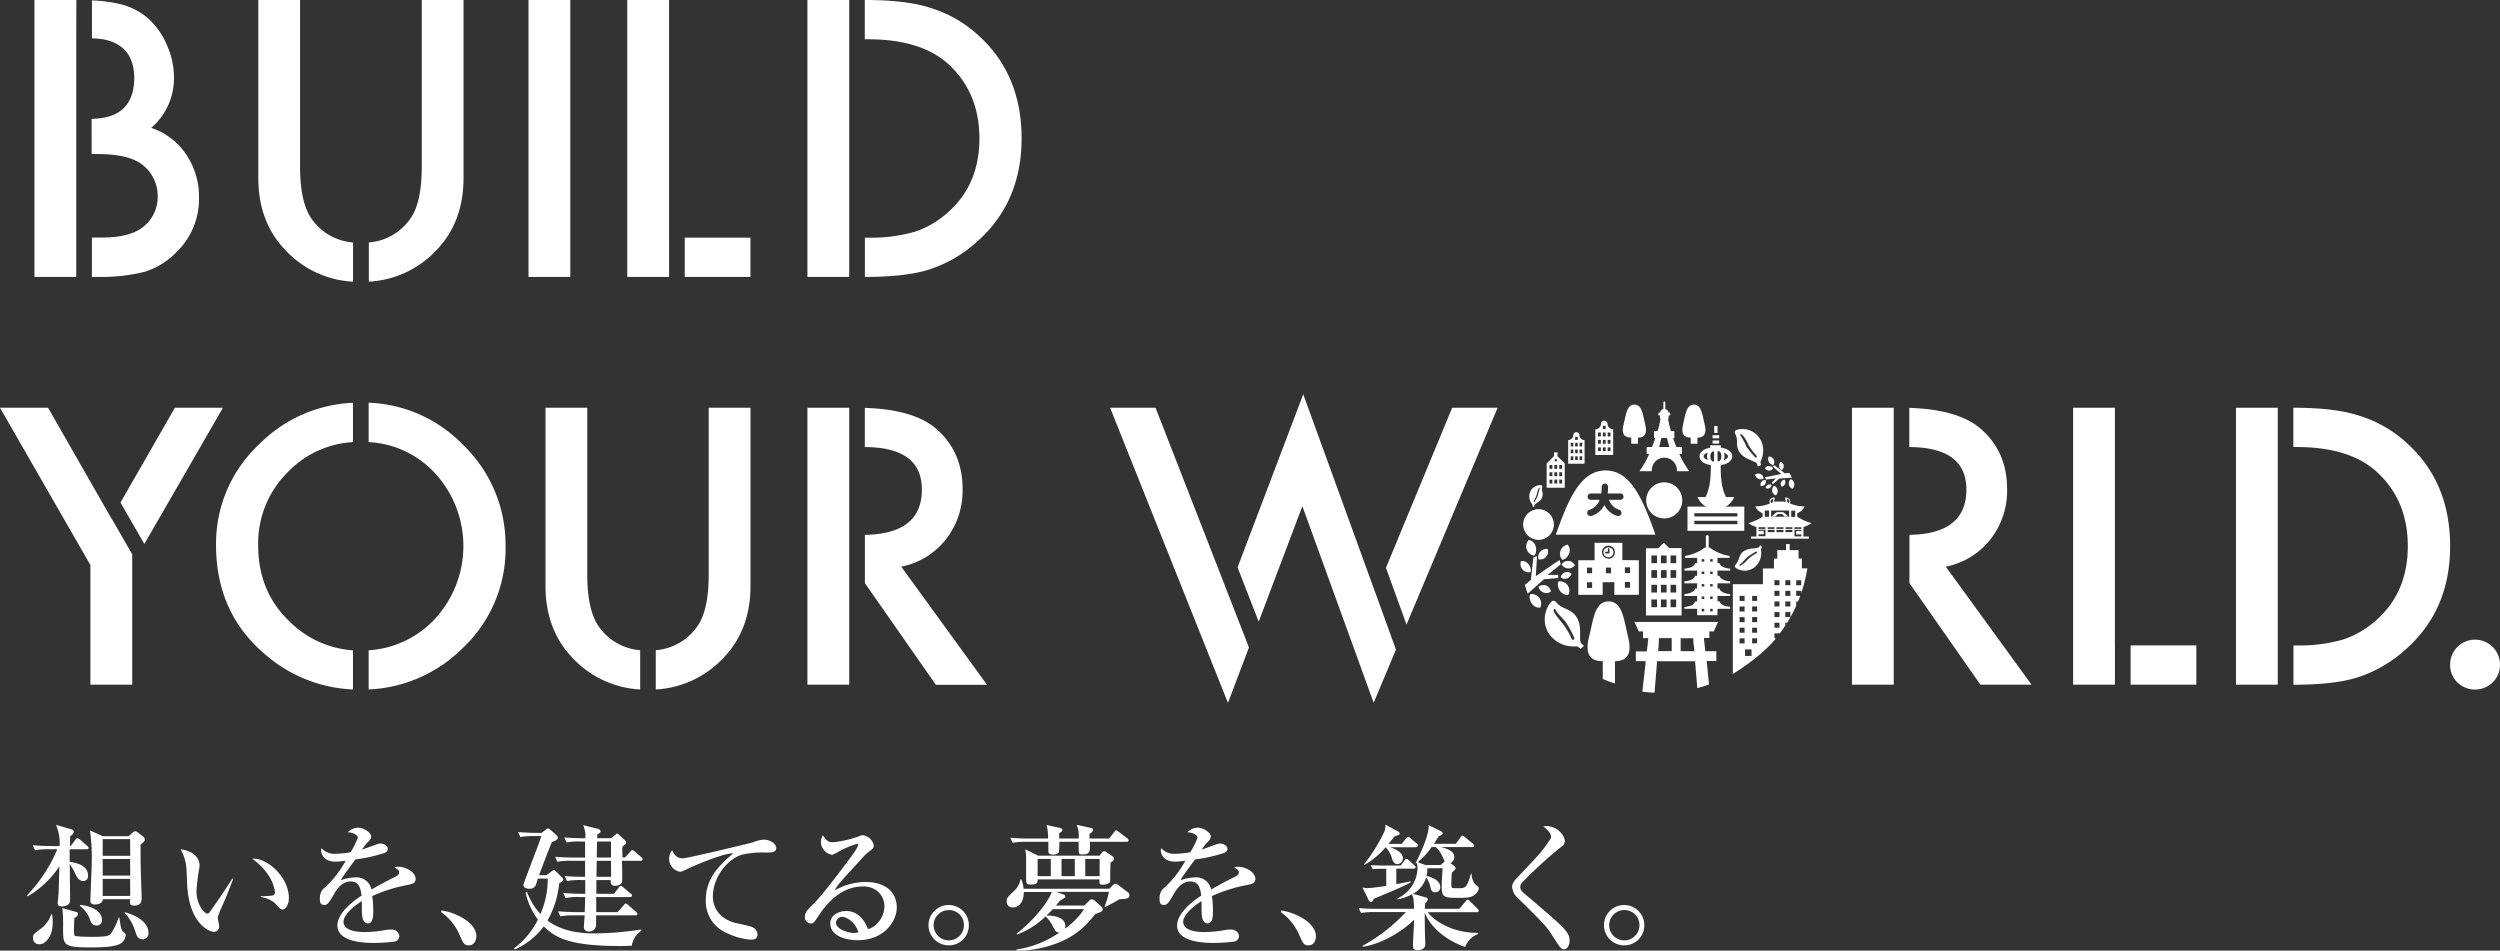 <svg xmlns="http://www.w3.org/2000/svg" viewBox="0 0 681.68 259.21"><rect x="0" y="0" width="681.68" height="259.21" fill="#333333" stroke="none"/><defs><style>.cls-1{fill:#fff;}.cls-2{fill:none;stroke:#fff;stroke-miterlimit:10;stroke-width:0.1px;}</style></defs><title>main_copy</title><g id="レイヤー_2" data-name="レイヤー 2"><g id="_1" data-name="1"><path class="cls-1" d="M23.6,231.57H19c0,1.15,0,2.3,0,3.41,2,.37,5,.92,5,3.81a1.28,1.28,0,0,1-1.34,1.44c-1.14,0-1.73-1.18-2.07-1.85a15.73,15.73,0,0,0-1.55-2.74c0,3.3.07,7.29.07,9.88,0,1.22-1.22,1.63-2.29,1.63-.63,0-1.08-.18-1.08-.92,0-.45.23-2.37.23-2.74.07-1.15.18-6.25.22-7.29a25.58,25.58,0,0,1-8.66,8.21l-.15-.29a41.24,41.24,0,0,0,8.25-12.55h-2.1a21.29,21.29,0,0,0-4,.26l-.59-1.37c2.22.23,4.84.23,5.25.23h2.07a12.5,12.5,0,0,0-1-5.78l4.22,1.22c.55.15.62.41.62.67s-.07.56-1,1.3c0,.29,0,2.18,0,2.59h.19L20.53,229c.3-.37.41-.48.55-.48s.56.29.71.4l2,1.74c.22.19.37.33.37.59S23.86,231.57,23.6,231.57ZM10.72,257.48A1.64,1.64,0,0,1,9,255.77c0-1,.22-1.14,2.26-2.62a8.26,8.26,0,0,0,2.7-3.82l.26,0a21.33,21.33,0,0,1,.15,2.19C14.39,255.4,12.39,257.48,10.72,257.48Zm22.09-.15c-1.85,1-5.88,1-8.1,1-7.51,0-7.51-.59-7.51-5.32a44.15,44.15,0,0,0-.19-5.41l3.82,1.08a.54.54,0,0,1,.44.48c0,.59-.59,1-1,1.14,0,.6-.08,1.48-.08,2.34a10.15,10.15,0,0,0,.11,2.44c.3.37,4.11.37,4.74.37,4.29,0,4.74-.26,5.33-1.08a18.1,18.1,0,0,0,2-4.21h.18c.15,1.25.45,3.4.93,3.81.66.55.81.66.81,1A3.09,3.09,0,0,1,32.81,257.33Zm-6.55-5c-1.18,0-1.44-.81-1.7-1.52A8,8,0,0,0,21.79,247l.11-.26c3.88.41,5.92,2.18,5.92,4.07A1.45,1.45,0,0,1,26.26,252.37Zm12.07-22.09c0,2.48,0,5.47.07,7.21,0,1.15.22,6.26.22,7.33,0,.74,0,2.15-2,2.15-1.11,0-1.19-.52-1.19-1a3.49,3.49,0,0,1,.08-.74H28c.08,1.07-1.22,1.44-2.11,1.44-1.18,0-1.25-.63-1.25-1.18s.37-8.62.37-10.25a51.06,51.06,0,0,0-.48-8.77L28,228h7.1l1.08-1a1.11,1.11,0,0,1,.7-.34,1.27,1.27,0,0,1,.63.26l1.52,1.19a.94.94,0,0,1,.44.74C39.51,229.35,39.22,229.58,38.33,230.28Zm-2.85-1.44H28v4.55h7.51Zm0,5.43H28v4.52h7.51Zm0,5.41H28v4.66h7.51Zm3.37,16.46c-1.34,0-1.63-1.11-1.89-1.92a13.18,13.18,0,0,0-3-5.29l.11-.15c4.88,1.37,6.4,3.77,6.4,5.51A1.65,1.65,0,0,1,38.85,256.14Z"/><path class="cls-1" d="M61.49,245c-.33.81-2.11,4.59-2.11,5.22,0,.33.37,1.92.37,2.25a1.45,1.45,0,0,1-1.41,1.63c-1,0-6.73-1.85-7.32-12.95,0-.81-.15-4.37-.26-5.07a11.84,11.84,0,0,0-1.52-4.48c1.85.11,5.18,1.34,5.18,4.44a5.25,5.25,0,0,1-.11.86,55.22,55.22,0,0,0-.74,6c0,3.85,2.18,6.22,3,6.22.33,0,.67-.49.89-.78,2-2.89,4-5.77,5.92-8.81l.26.11C63.41,240.05,63.23,240.57,61.49,245Zm15.61,3c-.63,0-1.18-.59-2.22-1.81a7.68,7.68,0,0,0-3.77-1.59v-.19c.22,0,3.11-.18,3.22-.22a.92.92,0,0,0,.66-1,11.53,11.53,0,0,0-2-4.85,17.39,17.39,0,0,0-4.22-4.18c3.77-.41,10,4.77,10,10.77C78.73,246.67,77.92,248,77.1,248Z"/><path class="cls-1" d="M111.33,241.27a41.27,41.27,0,0,0-9.84,3.07,25,25,0,0,1,.29,4c0,1.19,0,3.44-1.44,3.44-1.63,0-1.67-2.36-1.67-4,0-1.44,0-1.59,0-2.07-1.67,1-5,3.55-5,5.63,0,2.81,4.82,2.81,5.89,2.81a33.51,33.51,0,0,0,5.7-.59,7.94,7.94,0,0,1,1.33-.11c1.81,0,2.29,1.22,2.29,1.85a1.57,1.57,0,0,1-1.25,1.44,49.15,49.15,0,0,1-5.63.37c-2.37,0-10-.15-10-4.74,0-3.62,4.74-6.95,6.59-8.17-.26-2-.67-3.85-3-3.85s-3.74,2.11-4.48,3.4c-1.52,2.74-2,3-2.63,3-1,0-1.25-.44-1.25-1.63a3.76,3.76,0,0,1,.77-2.59,28.16,28.16,0,0,0,6.26-7.84,21.52,21.52,0,0,1-2.78.26c-3.48,0-3.92-2.48-3.92-3a2.24,2.24,0,0,1,.11-.67,4.75,4.75,0,0,0,3.92,1.52,28.38,28.38,0,0,0,4-.41,23.15,23.15,0,0,0,2-4c0-.67-1.37-1.44-2.77-1.44a3.87,3.87,0,0,1,2.81-1.26c1.74,0,3.59,1.48,3.59,2.37a2,2,0,0,1-.71,1.33,15.37,15.37,0,0,0-1.81,2.29c1.41-.52,3.89-1.4,4.22-1.52a2.34,2.34,0,0,1,.81-.14c.93,0,2,.55,2,1.44,0,.67-.51,1-1.11,1.18a42.44,42.44,0,0,1-7.73,1.71c-.59.81-3.29,4.47-3.66,5.1-.11.19-.26.48-.3.56a13.16,13.16,0,0,1,4.14-.78,4.13,4.13,0,0,1,4.22,3.33c.93-.55,3.22-1.89,6.48-3.48.89-.44,1.07-.77,1.07-1.22s-.22-.7-1.26-1.33a2.89,2.89,0,0,1,1-.19c1.92,0,4.77,1.34,4.77,3.41C113.18,240.75,112.81,240.94,111.33,241.27Z"/><path class="cls-1" d="M127.83,257.77c-1.3,0-1.52-.55-2.66-3.18a14.81,14.81,0,0,0-4.93-5.92l.19-.41a15.92,15.92,0,0,1,7,2.89c.29.22,2.47,1.89,2.47,4.14C129.86,256.29,129.38,257.77,127.83,257.77Z"/><path class="cls-1" d="M172.27,257.88c-.78,0-1.67.08-3,.08-14.13,0-17.87-2.3-21-5.37a19.56,19.56,0,0,1-7.88,6.29l-.26-.26a22.21,22.21,0,0,0,6.55-7.88,18.74,18.74,0,0,1-3.36-7.36l.37-.26a17.84,17.84,0,0,0,3.66,6.1,23.35,23.35,0,0,0,2-9.65h-2.7c-.07.26-.48,1.62-.63,1.92a1.68,1.68,0,0,1-1.48.85c-.85,0-1.81-.18-1.81-1.11,0-.37,4.22-11.1,4.89-13.25h-1.74a20.52,20.52,0,0,0-4,.26l-.59-1.37c1.74.15,3.51.23,5.25.23h1.15l1.11-.85c.48-.38.55-.38.66-.38a1.39,1.39,0,0,1,.6.38l1.63,1.44c.14.15.44.44.44.7,0,.52-.63.82-1.67,1.26-1.4,3.37-3.33,8.62-3.47,9h2l1.34-1c.37-.26.55-.45.7-.45s.55.41.67.52l1.29,1.26c.37.37.59.63.59.81,0,.37-.74.85-1.11,1.08A25.52,25.52,0,0,1,149.29,251c2.74,2.11,6.85,3.52,12.73,3.52a86.27,86.27,0,0,0,12.76-1.08l.12.34A6,6,0,0,0,172.27,257.88Zm2.33-23.16h-5c0,.81.15,5.22,0,5.73-.29,1.08-1.74,1.08-1.92,1.08-1.3,0-1.19-1.08-1.15-1.56h-3.92l0,3.74h4.81l1.3-1.7c.22-.3.33-.45.55-.45s.3.08.7.41l2,1.67a.74.74,0,0,1,.37.55c0,.37-.37.41-.59.41h-9.18c0,.59,0,3.48,0,4.11h5.81l1.66-1.85c.41-.49.41-.49.56-.49s.33.12.7.41l2.11,1.85c.18.19.37.33.37.56,0,.4-.37.4-.56.4H162.54c0,.48,0,1.71,0,2.52a1.86,1.86,0,0,1-1.89,1.89c-.85,0-1.44-.37-1.44-1.22,0-.49.18-2.67.22-3.19h-2.66a20.87,20.87,0,0,0-4,.26l-.59-1.37c1.74.15,3.51.23,5.25.23h2c.07-1.6.11-2.56.11-4.11h-1.33a17.31,17.31,0,0,0-4,.26l-.63-1.37c1.78.15,3.52.22,5.29.22h.71c0-.81,0-1.78,0-3.74h-1a20.81,20.81,0,0,0-4,.26l-.6-1.37c2.22.22,4.48.22,5.55.22v-4.36h-3.55a17.92,17.92,0,0,0-4,.26l-.59-1.37c1.74.15,3.52.22,5.26.22h2.88v-4.37H158.5a17.84,17.84,0,0,0-4,.26l-.63-1.37c1.92.15,3.88.23,5.73.23A7,7,0,0,0,159,225l4.07,1c.26.08.7.34.7.71s-.74.74-.92.85v1h3.77l1.15-.93c.18-.15.37-.33.52-.33s.18,0,.62.44l1.26,1.15c.19.15.56.52.56.78s0,.37-1,1.18c0,.41-.07.56-.07.78s.07,1.85.07,2.18h.7l1.41-1.55c.41-.48.41-.48.56-.48s.51.25.7.4l1.77,1.56a.76.76,0,0,1,.37.55C175.15,234.68,174.82,234.72,174.6,234.72Zm-8,0h-3.89l-.07,4.36h4Zm0-5.26H162.8l-.08,4.37h3.89Z"/><path class="cls-1" d="M209,232.46a26.89,26.89,0,0,0-6.62.56c-3.89,1.18-8,6-8,11.5,0,1.78.78,5.55,5.85,7.07.81.22,4.44.89,5.06,1.3a2.18,2.18,0,0,1,1.26,1.88c0,1.45-1.18,1.45-1.88,1.45a18.34,18.34,0,0,1-6.52-1.82,9.38,9.38,0,0,1-5.7-9c0-5.7,3.41-9.29,7.48-12.7-2-.18-8.7,2.48-12,4-1.85.85-2,1-2.59,1a3.62,3.62,0,0,1-2.07-5.84c.78,1.66,1.66,2.18,2.92,2.18s18.32-4.11,19.13-4.36a9.61,9.61,0,0,1,2.89-.74c1.74,0,3.44,1.11,3.44,2.25C211.6,232.46,210.49,232.46,209,232.46Z"/><path class="cls-1" d="M233.87,256.37c-3.48,0-7.47-1.3-7.47-4.56,0-2.59,2.7-3.4,4.36-3.4,3.37,0,5.22,2.92,5.89,4.92,2.18-.44,4.51-3.18,4.51-6.22,0-2.7-2-5.4-5.81-5.4-5.47,0-9.47,3.81-12.32,8.25-1,1.48-1.18,1.85-1.92,1.85a1.69,1.69,0,0,1-1.63-1.88c0-1.11.48-1.63,2.52-3.67s6.21-7.43,10.1-12.69c.55-.74,1.88-2.59,1.88-3.22a.26.26,0,0,0-.29-.26,23.49,23.49,0,0,0-5.18,2.22,11.27,11.27,0,0,1-1.59.78,3.63,3.63,0,0,1-3.07-3.4,3.8,3.8,0,0,1,.51-1.93c1.3,1.89,1.82,1.89,2.89,1.89a30.93,30.93,0,0,0,6.81-1.55,3.24,3.24,0,0,1,1.29-.37,3.57,3.57,0,0,1,2.89,2.7c0,.85-.26,1-1.48,1.92a12.9,12.9,0,0,0-1.37,1.3c-6.25,6.84-7,7.58-7.81,9.14a17.26,17.26,0,0,1,8.4-2.3c6.37,0,8.55,3.66,8.55,6.88C244.53,251.26,241.05,256.37,233.87,256.37ZM229.62,250a1.71,1.71,0,0,0-1.67,1.56c0,2,3.81,2.84,4.85,2.84a3.39,3.39,0,0,0,1.26-.22C233.06,251.11,230.62,250,229.62,250Z"/><path class="cls-1" d="M258.7,257.77a5.5,5.5,0,1,1,5.48-5.48A5.43,5.43,0,0,1,258.7,257.77Zm0-9.62a4.13,4.13,0,1,0,4.14,4.14A4.08,4.08,0,0,0,258.7,248.15Z"/><path class="cls-1" d="M296.88,245.71c.26-.26.45-.48.82-.48a1.33,1.33,0,0,1,.85.4l1.89,1.71a.68.68,0,0,1,.22.55c0,.59-.22.67-2.07,1.37a22.51,22.51,0,0,1-7.92,6.85,30.09,30.09,0,0,1-13.51,3.1l0-.29a28.16,28.16,0,0,0,11.7-4.63c-1-.07-1.11-.4-1.93-2a8.25,8.25,0,0,0-1.85-2.4,21.86,21.86,0,0,1-7.77,4.92l-.11-.22c6.11-4.85,9-9.66,9.59-11.36h-7.63c0,3.1-1.63,4.21-3,4.21a1.55,1.55,0,0,1-1.66-1.62c0-1,.26-1.22,1.85-2.74a5.87,5.87,0,0,0,1.92-3.33h.19a7.37,7.37,0,0,1,.63,2.59h23.42l.81-.85c.48-.48.63-.52.82-.52a1.55,1.55,0,0,1,.85.41l2.66,2a1.07,1.07,0,0,1,.3.74c0,.89-.78,1-2.7,1.07-1.15.74-2.48,1.41-3.93,2.15l-.14-.15a19.24,19.24,0,0,0,1.18-4H288l2,.7a.71.71,0,0,1,.48.59c0,.26,0,.26-1.48,1.11-.48.59-.7.89-1.11,1.33h7.77Zm-2.77-17.06a7.92,7.92,0,0,0-.52-3.74l3.92.85c.37.08.56.23.56.52,0,.48-.56.85-1,1.08,0,.33,0,.92,0,1.29h5.37l1.37-1.78c.29-.4.4-.44.55-.44s.22,0,.67.37l2.33,1.78a.74.74,0,0,1,.37.55c0,.37-.3.41-.56.41H297.18c.07,2.51.11,3.44-1.92,3.44-.67,0-1-.07-1.08-.56-.07-.22-.07-2.44-.07-2.88h-5.26a18.44,18.44,0,0,1-.14,2.85,1.91,1.91,0,0,1-1.56.63c-1.29,0-1.29-.6-1.29-.93v-2.55h-5.74a21.16,21.16,0,0,0-4,.26l-.63-1.37c2.25.22,4.88.22,5.29.22h5a13.64,13.64,0,0,0-.41-3.7l3.52.78c.37.07.81.22.81.59s-.55.7-.89.85v1.48Zm5.73,4.66.56-.74c.26-.33.48-.48.7-.48a1.34,1.34,0,0,1,.63.3l1.63,1.11a.77.77,0,0,1,.37.63c0,.4-.15.51-.93,1.14,0,.37-.07,2.33-.07,2.41v2.44c0,1-1.59,1.11-2,1.11-.93,0-.93-.33-.93-.66v-.78H282.93c0,.81,0,1.4-1.85,1.4-1.29,0-1.29-.22-1.29-2.4,0-.81,0-4.92,0-5.14a18.37,18.37,0,0,0-.23-2.08l3.48,1.74Zm-16.91.89v4.7h3.59v-4.7Zm4.15,13.69c-.93,1-1.37,1.41-1.74,1.74.67,0,5.14,0,5.14,2.81a3,3,0,0,1-.11.78,20.64,20.64,0,0,0,5.26-5.33Zm2.37-13.69v4.7h3.62v-4.7Zm10.39,4.7v-4.7h-3.92v4.7Z"/><path class="cls-1" d="M340.29,241.27a41.34,41.34,0,0,0-9.85,3.07,24.6,24.6,0,0,1,.3,4c0,1.19,0,3.44-1.44,3.44-1.63,0-1.67-2.36-1.67-4,0-1.44,0-1.59,0-2.07-1.66,1-5,3.55-5,5.63,0,2.81,4.81,2.81,5.89,2.81a33.29,33.29,0,0,0,5.69-.59,8.14,8.14,0,0,1,1.34-.11c1.81,0,2.29,1.22,2.29,1.85a1.57,1.57,0,0,1-1.26,1.44,49,49,0,0,1-5.62.37c-2.37,0-10-.15-10-4.74,0-3.62,4.74-6.95,6.59-8.17-.26-2-.67-3.85-3-3.85s-3.74,2.11-4.48,3.4c-1.52,2.74-2,3-2.63,3-1,0-1.26-.44-1.26-1.63a3.77,3.77,0,0,1,.78-2.59,28,28,0,0,0,6.25-7.84,21.25,21.25,0,0,1-2.77.26c-3.48,0-3.92-2.48-3.92-3a2,2,0,0,1,.11-.67,4.75,4.75,0,0,0,3.92,1.52,28.38,28.38,0,0,0,4-.41,23.9,23.9,0,0,0,2-4c0-.67-1.37-1.44-2.78-1.44a3.91,3.91,0,0,1,2.81-1.26c1.74,0,3.59,1.48,3.59,2.37a2.07,2.07,0,0,1-.7,1.33,14.75,14.75,0,0,0-1.81,2.29c1.4-.52,3.88-1.4,4.22-1.52a2.34,2.34,0,0,1,.81-.14c.92,0,2,.55,2,1.44,0,.67-.52,1-1.11,1.18a42.62,42.62,0,0,1-7.73,1.71c-.6.81-3.3,4.47-3.67,5.1-.11.19-.26.48-.29.56a13.16,13.16,0,0,1,4.14-.78,4.13,4.13,0,0,1,4.22,3.33c.93-.55,3.22-1.89,6.48-3.48.88-.44,1.07-.77,1.07-1.22s-.22-.7-1.26-1.33a2.78,2.78,0,0,1,1-.19c1.93,0,4.78,1.34,4.78,3.41C342.14,240.75,341.77,240.94,340.29,241.27Z"/><path class="cls-1" d="M356.79,257.77c-1.3,0-1.52-.55-2.67-3.18a14.81,14.81,0,0,0-4.92-5.92l.19-.41a15.89,15.89,0,0,1,6.95,2.89c.3.22,2.48,1.89,2.48,4.14C358.82,256.29,358.34,257.77,356.79,257.77Z"/><path class="cls-1" d="M402.67,248.74H389.31c1.44,2,6.22,5.66,13.73,5.63v.29a6.22,6.22,0,0,0-3.55,3.56c-6.89-2.45-10.22-7-11-9.44,0,1.81,0,3.81.07,6.25,0,.34.08,2.08.08,2.45,0,1.14-1,1.62-2.11,1.62s-1.26-.55-1.26-1.33.3-5.85.33-7c-2.25,2.34-8.14,6.52-13.91,7.37l-.19-.22a47.62,47.62,0,0,0,11.85-9.22H375.1a20.34,20.34,0,0,0-4,.26l-.62-1.37a48.83,48.83,0,0,0,5.29.22h9.8c-.07-2.25-.11-3.07-.59-3.95a12.68,12.68,0,0,1-3.92,1.36L381,245a9.39,9.39,0,0,0,5.52-8.22,5.61,5.61,0,0,0-.19-1.48l-.22.15-.15-.11c.6-1,3.89-7.66,3.59-10.36l3.41,1.7a.61.61,0,0,1,.4.55c0,.3-.14.37-1.11.86-.44.74-.77,1.25-1.25,2h5.95l1.26-1.74c.22-.29.37-.48.59-.48s.3.11.67.41l2.11,1.74a.82.82,0,0,1,.37.55c0,.41-.33.41-.56.41H393c1.74.48,3.55,1.15,3.55,2.7a1.82,1.82,0,0,1-1.07,1.63l1.07.85a.72.72,0,0,1,.34.63c0,.08,0,.19-.19.37s-.74.7-.85.85c-.07,1.48-.11,2-.11,2.48a5,5,0,0,0,.07,1.37c.11.33.19.33,2.26.33,1.7,0,2-.55,3-3.92h.22a4.23,4.23,0,0,0,1.11,3c.82.66.82.66.82.92a2.19,2.19,0,0,1-.74,1.45c-1,1-2,1.18-4.15,1.18-4.66,0-5.22,0-5.22-3.22,0-1.29.19-4.14.26-4.85H389.2a10.26,10.26,0,0,1-.22,2.11c.33.08,3.73.78,3.73,3a1.31,1.31,0,0,1-1.33,1.44c-1,0-1.14-.63-1.37-1.51a6.72,6.72,0,0,0-1.14-2.56,7.56,7.56,0,0,1-3.56,4.48l3.48,1a.54.54,0,0,1,.52.51c0,.37-.15.52-.7,1.08-.08.81-.08,1.11-.11,1.51h9.43l1.67-2c.33-.41.37-.48.55-.48a1,1,0,0,1,.67.4l2,2c.23.22.37.33.37.55C403.22,248.74,402.85,248.74,402.67,248.74Zm-17.28-11.87h-4.66v4.21c2.22-.4,2.81-.51,3.92-.77v.29c-1.85,1.11-7.33,3.33-10,4.44-.34.63-.48.89-.82.89a.6.6,0,0,1-.55-.33L371.51,242a7.49,7.49,0,0,0,1.48.15c1,0,3.85-.41,5-.59v-4.66H376a12.92,12.92,0,0,0-1.7.11l-.59-1.11c1.37.07,2.7.11,3,.11h5.22l1-1.34c.26-.37.41-.48.56-.48a1.36,1.36,0,0,1,.7.41l1.44,1.33c.26.26.37.34.37.56C385.94,236.83,385.61,236.87,385.39,236.87Zm.66-5.85H379c.81.26,3.52,1.15,3.52,3a1.54,1.54,0,0,1-1.45,1.59c-1,0-1.33-.89-1.59-1.78a6.79,6.79,0,0,0-1.66-2.81,22.24,22.24,0,0,1-5.81,4.85l-.11-.15a45.82,45.82,0,0,0,5.51-8.81,3.9,3.9,0,0,0,.33-2.07l3.52,1.89a.9.9,0,0,1,.4.51c0,.34-.11.37-1.44.86-.63.77-1,1.25-1.63,2h3.63l1.15-1.44c.25-.34.4-.45.59-.45s.29,0,.66.37l1.71,1.45c.14.14.37.33.37.55S386.28,231,386.05,231Zm7.07,2.15a7.27,7.27,0,0,0-1.59-2.19h-1.18a19.32,19.32,0,0,1-3.78,4.11l2.11.78h4.11l1.15-1C393.79,234.61,393.27,233.42,393.12,233.17Z"/><path class="cls-1" d="M426.46,258.84c-.82,0-1.07-.44-3.48-4.18-1.44-2.22-2.4-3.18-9.14-9.84a4.48,4.48,0,0,1-1.52-2.92c0-.59.11-1.3,1.48-2.7,5.92-6.22,6.52-6.81,8.66-10a2,2,0,0,0,.48-1.11c0-.26-.18-1.29-2.11-2.74a2.3,2.3,0,0,1,.71-.11c3.4,0,5.14,2.89,5.14,4s-.67,1.48-1.41,2a126.26,126.26,0,0,0-10.13,9.29,1.89,1.89,0,0,0-.6,1.25c0,1,.37,1.26,2.74,3.26,6.63,5.66,9.14,7.77,10.14,9.44a3.72,3.72,0,0,1,.56,1.92C428,257.62,427.42,258.84,426.46,258.84Z"/><path class="cls-1" d="M442.89,257.77a5.5,5.5,0,1,1,5.47-5.48A5.43,5.43,0,0,1,442.89,257.77Zm0-9.62a4.13,4.13,0,1,0,4.14,4.14A4.08,4.08,0,0,0,442.89,248.15Z"/><path class="cls-1" d="M668.08,181.22a6.8,6.8,0,0,1,13.6,0,6.6,6.6,0,0,1-2,4.85,6.92,6.92,0,0,1-9.63,0A6.63,6.63,0,0,1,668.08,181.22Z"/><path class="cls-1" d="M155.51,0V75.51h-11.4V0Z"/><polygon class="cls-1" points="182.44 64.8 182.43 64.8 182.43 0 171.04 0 171.04 75.51 182.44 75.51 182.44 64.8"/><rect class="cls-1" x="186.71" y="64.8" width="17.92" height="10.71"/><polygon class="cls-1" points="576.68 175.98 576.67 175.98 576.67 111.18 565.28 111.18 565.28 186.69 576.68 186.69 576.68 175.98"/><rect class="cls-1" x="580.96" y="175.98" width="17.92" height="10.71"/><path class="cls-1" d="M96.24,177.33a27.06,27.06,0,0,1-17.42-8q-8.41-8.07-8.42-20.59a27.25,27.25,0,0,1,8.12-20.05,26.69,26.69,0,0,1,17.72-8.14V109.83A38.29,38.29,0,0,0,70.6,121.21a37,37,0,0,0-11.69,27.38q0,18.15,12.82,29.35A39,39,0,0,0,96.24,188Z"/><path class="cls-1" d="M126.26,121.3a37.64,37.64,0,0,0-25.74-11.49v10.74a26.35,26.35,0,0,1,17.77,8.14,29.32,29.32,0,0,1-.1,40.49,26.9,26.9,0,0,1-17.67,8.13V188a38.76,38.76,0,0,0,25.69-11.32A37.15,37.15,0,0,0,137.85,149,37.77,37.77,0,0,0,126.26,121.3Z"/><polygon class="cls-1" points="39.36 148.32 60.79 111.18 47.69 111.18 32.85 137.03 39.36 148.32"/><polygon class="cls-1" points="30.39 141.32 30.37 141.36 13.11 111.18 0 111.18 24.65 154.07 24.65 186.69 36.05 186.69 36.05 151.14 30.39 141.32"/><polygon class="cls-1" points="332.73 156.44 315.09 111.18 302.7 111.18 334.83 191.66 340.55 176.55 332.73 156.44"/><polygon class="cls-1" points="383.52 170.3 408.36 111.18 395.97 111.18 377.91 154.82 383.52 170.3"/><polygon class="cls-1" points="375.06 161.73 375.05 161.73 355.36 107.51 337.45 154.71 343.21 169.51 355.12 138.02 374.56 191.62 380.64 177.15 375.06 161.73"/><polygon class="cls-1" points="231.56 111.18 220.16 111.18 220.16 186.69 231.56 186.69 231.56 162.87 231.56 155.78 231.56 145.86 231.56 139.17 231.56 129.15 231.56 121.89 231.56 111.18"/><path class="cls-1" d="M245.74,154.51a20.48,20.48,0,0,0,12.13-7.38,21.44,21.44,0,0,0,4.6-13.79q0-10.28-7.34-16.54-6.12-5.17-19.32-5.58V121.9q15.56.06,15.56,11.58,0,12.12-15.54,12.36V159l19.35,27.72h13.94Z"/><polygon class="cls-1" points="516.37 111.18 504.98 111.18 504.98 186.69 516.37 186.69 516.37 162.87 516.37 155.78 516.37 145.86 516.37 139.17 516.37 129.15 516.37 121.89 516.37 111.18"/><path class="cls-1" d="M530.55,154.51a20.45,20.45,0,0,0,12.13-7.38,21.44,21.44,0,0,0,4.6-13.79q0-10.28-7.33-16.54-6.13-5.17-19.33-5.58V121.9q15.55.06,15.56,11.58,0,12.12-15.53,12.36V159L540,186.69h13.94Z"/><polygon class="cls-1" points="231.56 0 220.16 0 220.16 75.51 231.56 75.51 231.56 64.8 231.56 60.42 231.56 10.71 231.56 10.71 231.56 0"/><path class="cls-1" d="M266.87,9.73A33.72,33.72,0,0,0,254,2.25Q247.41,0,236,0h-.2V10.71h.89q14.56,0,22.05,6.9,8.31,7.73,8.32,20.15t-8.42,20a25.78,25.78,0,0,1-9.19,5.43A43.06,43.06,0,0,1,236.7,64.8h-.87V75.51q11.49,0,17.74-2.1a35.62,35.62,0,0,0,12.81-7.48q12.18-10.77,12.18-28.17T266.87,9.73Z"/><polygon class="cls-1" points="621.08 111.18 609.69 111.18 609.69 186.69 621.08 186.69 621.08 175.98 621.08 171.6 621.08 121.89 621.08 121.89 621.08 111.18"/><path class="cls-1" d="M656.39,120.91a33.65,33.65,0,0,0-12.86-7.48q-6.6-2.25-18-2.25h-.2v10.71h.89q14.56,0,22,6.9,8.33,7.72,8.32,20.15t-8.41,20a25.9,25.9,0,0,1-9.2,5.43A43,43,0,0,1,626.22,176h-.86v10.71q11.48,0,17.73-2.1a35.53,35.53,0,0,0,12.81-7.48q12.18-10.76,12.18-28.17T656.39,120.91Z"/><path class="cls-1" d="M115,0V45.48q0,9.89-3.18,14.24a15.22,15.22,0,0,1-11.25,6.39V76.8a27.27,27.27,0,0,0,18.39-8.53q7.43-7.72,7.43-19.66V0Z"/><path class="cls-1" d="M96.27,66.12A15.2,15.2,0,0,1,85,59.72q-3.18-4.5-3.18-14.24V0H70.44V48.61q0,11.94,7.44,19.66a27.13,27.13,0,0,0,18.39,8.54Z"/><path class="cls-1" d="M193.24,111.18v45.48q0,9.89-3.18,14.24a15.22,15.22,0,0,1-11.25,6.39V188a27.3,27.3,0,0,0,18.39-8.54q7.44-7.72,7.44-19.66V111.18Z"/><path class="cls-1" d="M174.56,177.3a15.24,15.24,0,0,1-11.25-6.4q-3.18-4.5-3.18-14.24V111.18H148.74v48.61q0,11.94,7.43,19.66A27.15,27.15,0,0,0,174.56,188Z"/><path class="cls-1" d="M20.82,0H9.39V75.51h11.4v-65h0Z"/><path class="cls-1" d="M50.72,42.06a18.3,18.3,0,0,0-9.49-7.19,17.84,17.84,0,0,0,6.21-13.74,21.83,21.83,0,0,0-1.91-8.81,20.69,20.69,0,0,0-5-7.18,18.27,18.27,0,0,0-7.68-4A40.62,40.62,0,0,0,25.07.11V10.47c3.71,0,6.56,1,8.53,2.76s3,4.54,3,8.09-1,6.42-3,8.29-4.74,2.69-8.61,2.8V42h1.5q9.19,0,12.76,3.28A10.65,10.65,0,0,1,43,53.46a10.46,10.46,0,0,1-3.82,8.31q-3.62,3-11.34,3H25.06V75.51h1.59a49.07,49.07,0,0,0,12.87-1.42A20.45,20.45,0,0,0,48,68.86a20.11,20.11,0,0,0,6.26-15A20.34,20.34,0,0,0,50.72,42.06Z"/><path class="cls-1" d="M484.25,174.06h-.41v-1.37h1.37v.15c.55-.73,1.09-1.49,1.59-2.26v-.78h.51a39.25,39.25,0,0,0,2.46-4.62V164h.51c.21-.51.42-1,.6-1.53h-1.11v-1.37h1.37v.62a39.76,39.76,0,0,0,1.67-6.76h-1.49v-2.66h-.91V150H488v-1.64H487V150h-2.38v2.31h-.92V155h-3v4.29h-8.2v24.48C475.25,182.07,480.81,178.33,484.25,174.06Zm5.52-15.84h1.37v1.36h-1.37ZM475.7,175.43h-1.37v-1.37h1.37Zm0-2.9h-1.37v-1.36h1.37Zm0-2.89h-1.37v-1.37h1.37Zm0-2.9h-1.37v-1.36h1.37Zm0-2.89h-1.37v-1.37h1.37Zm1.89,15h-1.77v-1.77h1.77Zm1.53-3.43h-1.36v-1.37h1.36Zm0-2.9h-1.36v-1.36h1.36Zm0-2.89h-1.36v-1.37h1.36Zm0-2.9h-1.36v-1.36h1.36Zm0-2.89h-1.36v-1.37h1.36Zm6.09,7.31h-1.37V169.8h1.37Zm0-2.89h-1.37V166.9h1.37Zm0-2.9h-1.37V164h1.37Zm0-2.89h-1.37v-1.37h1.37Zm0-2.9h-1.37v-1.36h1.37Zm3,8.69H486.8V166.9h1.37Zm0-2.9H486.8V164h1.37Zm0-2.89H486.8v-1.37h1.37Zm0-2.9H486.8v-1.36h1.37Z"/><path class="cls-1" d="M414.7,154.45c0-.26-.07-.51-.1-.77A2.14,2.14,0,0,0,414.7,154.45Z"/><path class="cls-1" d="M424.86,157.6v-.85H422l3.58-2.89-.34-1.19-6.47,4.42.34-5.44-1,.34-.68,6.13-1.63,1.35c.22.82.47,1.62.75,2.42l4.45-3.95Z"/><path class="cls-1" d="M427.45,148.52a2.48,2.48,0,0,0-1.46,4.11C427.05,152.7,429,150.31,427.45,148.52Z"/><path class="cls-1" d="M425.57,157.45a1.85,1.85,0,0,0,2.92-1A1.75,1.75,0,0,0,425.57,157.45Z"/><path class="cls-1" d="M419.51,160a2.17,2.17,0,0,0,3.37,1.31A2.06,2.06,0,0,0,419.51,160Z"/><path class="cls-1" d="M425.81,153.92a2.18,2.18,0,0,0,3.61.23A2.05,2.05,0,0,0,425.81,153.92Z"/><path class="cls-1" d="M419.48,152.49A2.14,2.14,0,0,0,422,149.7,2.26,2.26,0,0,0,419.48,152.49Z"/><path class="cls-1" d="M416.86,147.21a2.57,2.57,0,0,0,1.44,4.3C419.21,150.89,419.25,147.7,416.86,147.21Z"/><path class="cls-1" d="M417.28,156c.52-.8-.5-3.34-2.57-3a3.23,3.23,0,0,0-.11.67c0,.26.06.51.1.77A2.2,2.2,0,0,0,417.28,156Z"/><path class="cls-1" d="M425,158.53c-.69.87.24,3.92,2.66,3.67A2.57,2.57,0,0,0,425,158.53Z"/><path class="cls-1" d="M417.31,162c-.68.87.24,3.92,2.67,3.67A2.58,2.58,0,0,0,417.31,162Z"/><path class="cls-1" d="M486.23,126.49l-.28-.35A1.48,1.48,0,0,1,486.23,126.49Z"/><path class="cls-1" d="M483.42,132l-.35-.35,1.17-1.21-2.66.32-.36-.62,4.48-.91-2.42-2.07.56-.29,2.84,2.2,1.23-.13c.25.43.49.86.71,1.3l-3.46.26Z"/><path class="cls-1" d="M478.57,129.42a1.44,1.44,0,0,1,2.31,1.06A1.53,1.53,0,0,1,478.57,129.42Z"/><path class="cls-1" d="M483.07,132.27a1.08,1.08,0,0,1-1.59.82A1,1,0,0,1,483.07,132.27Z"/><path class="cls-1" d="M486.61,130.78a1.27,1.27,0,0,1-.82,1.94A1.2,1.2,0,0,1,486.61,130.78Z"/><path class="cls-1" d="M481.49,130.93a1.27,1.27,0,0,1-1.37,1.61A1.2,1.2,0,0,1,481.49,130.93Z"/><path class="cls-1" d="M483.47,127.7a1.25,1.25,0,0,1-2.2-.08A1.33,1.33,0,0,1,483.47,127.7Z"/><path class="cls-1" d="M482.32,124.46a1.5,1.5,0,0,1,1.22,2.35A1.6,1.6,0,0,1,482.32,124.46Z"/><path class="cls-1" d="M485.81,128.19a1.37,1.37,0,0,1-.19-2.27,1.58,1.58,0,0,1,.33.22l.28.35A1.29,1.29,0,0,1,485.81,128.19Z"/><path class="cls-1" d="M483.77,132.45a1.59,1.59,0,0,1,.45,2.61A1.51,1.51,0,0,1,483.77,132.45Z"/><path class="cls-1" d="M488.32,130.65a1.59,1.59,0,0,1,.45,2.61A1.51,1.51,0,0,1,488.32,130.65Z"/><path class="cls-1" d="M471.77,155.59v-.53c-2.75-.23-2.92-1.52-2.92-1.52h-.54v-1.43h3.3v-.52a12.29,12.29,0,0,1-5.44-2.3h-.25v-3a.39.39,0,1,0-.78,0v3h-.24a12.36,12.36,0,0,1-5.45,2.3v.52h3.31v1.43h-.55s-.16,1.29-2.92,1.52v.53h3.47V157h-.55s-.16,1.29-2.92,1.52v.53h3.47v1.42h-.55s-.16,1.29-2.92,1.53v.52h3.47V164h-.55s-.16,1.29-2.92,1.52V166h3.47v1.75h5.55V166h3.46v-.53c-2.75-.23-2.92-1.52-2.92-1.52h-.54v-1.43h3.46V162c-2.75-.24-2.92-1.53-2.92-1.53h-.54v-1.42h3.46v-.53c-2.75-.23-2.92-1.52-2.92-1.52h-.54v-1.43Zm-7.06,11.13H464V166h.69Zm0-3.39H464v-.69h.69Zm0-3.4H464v-.68h.69Zm0-3.39H464v-.68h.69Zm0-3.4H464v-.68h.69ZM467,166.72h-.68V166H467Zm0-3.39h-.68v-.69H467Zm0-3.4h-.68v-.68H467Zm0-3.39h-.68v-.68H467Zm0-3.4h-.68v-.68H467Z"/><path class="cls-1" d="M457.92,123.79h.69v-1.9H457.1c-.31-.77-.61-1.58-.9-2.44h.35v-1.91h-.94c-.31-1.08-.58-2.21-.8-3.39H455v-.89h.42v-.71H455a1.19,1.19,0,0,0-.92-1v-1.79a.26.26,0,0,0-.26-.27.27.27,0,0,0-.27.27v1.79a1.18,1.18,0,0,0-.91,1h-.43v.71h.42v.89h.17q-.34,1.77-.81,3.39H451v1.91h.36c-.29.86-.59,1.67-.9,2.44H449v1.9h.69a23.42,23.42,0,0,1-2.68,4.7h3.39a3.43,3.43,0,1,1,6.84,0h3.39A23.42,23.42,0,0,1,457.92,123.79Zm-4.9-4.34h1.53c.19.8.4,1.63.64,2.44h-2.8C452.63,121.08,452.84,120.25,453,119.45Z"/><path class="cls-1" d="M422.12,172.41a8,8,0,0,0,6.5,3.84,9.81,9.81,0,0,0,1.21,0c.17,0,.4,0,1.19.68l.89-.89a4.8,4.8,0,0,1-.84-.71,2.4,2.4,0,0,1-.22-1.33c0-.35,0-1.18,0-1.67,0-4.45-2.16-5.62-4.3-6.51s-2.19-2.11-3.07-2S419.76,168.12,422.12,172.41Zm2.08-6.07c.23.72,1.72,2,2.84,3.43a31.58,31.58,0,0,1,2.22,4.13.38.38,0,1,1-.68.34,20.7,20.7,0,0,0-2.56-4.31c-1.67-2-2.2-2.76-2.36-3.3C423.45,165.92,424.1,165.84,424.2,166.34Z"/><path class="cls-1" d="M473.09,117.53c-.32.6.53,1,.53,2.78s.21,3.64,3.37,5l1.18.52a1.85,1.85,0,0,1,.88.55,3.6,3.6,0,0,1,.25.8l.9-.37c-.21-.75-.19-.93-.13-1,.12-.28.24-.57.34-.87a6.17,6.17,0,0,0-.82-5.75C477.23,116.18,473.41,116.93,473.09,117.53Zm1.94,1a9.33,9.33,0,0,1,1.65,2.65,15.39,15.39,0,0,0,2.31,3.09.29.29,0,1,1-.44.38,23.75,23.75,0,0,1-2.29-2.8,22.33,22.33,0,0,0-1.6-3C474.34,118.59,474.58,118.16,475,118.52Z"/><path class="cls-1" d="M417.28,134a3.34,3.34,0,0,0,.25,3.13c.09.15.19.28.29.42s.08.14.06.56l.51.09a2.13,2.13,0,0,1,0-.46c0-.14.23-.27.4-.39l.55-.41a2.52,2.52,0,0,0,1.18-3c-.21-.92.19-1.25-.05-1.52S418.17,132.13,417.28,134Zm2.56-.75a12.56,12.56,0,0,0-.49,1.79,11.84,11.84,0,0,1-.87,1.74c-.09.2-.38,0-.27-.15a9.08,9.08,0,0,0,.85-1.9,4.61,4.61,0,0,1,.55-1.59C419.8,132.86,420,133.06,419.84,133.21Z"/><path class="cls-1" d="M478.23,154.82a4.87,4.87,0,0,0,2-4.14c0-.25,0-.49-.06-.73s0-.24.34-.76l-.58-.49a3.27,3.27,0,0,1-.38.55,1.4,1.4,0,0,1-.79.21l-1,.12c-2.69.26-3.28,1.61-3.7,2.95s-1.14,1.45-1,2S475.77,156.48,478.23,154.82Zm-3.78-.92c.42-.18,1.09-1.15,1.91-1.9a18.07,18.07,0,0,1,2.37-1.57.23.23,0,1,1,.25.39,12.79,12.79,0,0,0-2.47,1.78,7.15,7.15,0,0,1-1.86,1.61C474.24,154.38,474.15,154,474.45,153.9Z"/><path class="cls-1" d="M444.79,119.33h0V121h1.84v-1.67c1.82,0,2.65-1.06,1.93-3.77-.56-2.15-.72-5.24-2.9-5.24s-2.34,3.09-2.91,5.24C442,118.32,442.91,119.33,444.79,119.33Z"/><path class="cls-1" d="M461,119.33h0V121h1.84v-1.67c1.82,0,2.65-1.06,1.94-3.77-.57-2.15-.73-5.24-2.91-5.24s-2.34,3.09-2.91,5.24C458.27,118.32,459.14,119.33,461,119.33Z"/><circle class="cls-1" cx="453.79" cy="136.44" r="4.92"/><circle class="cls-1" cx="419.51" cy="143.02" r="4.19"/><path class="cls-1" d="M424.73,123.36h-1v1l-2,2V133h4.93v-6.64l-2-2Zm-1.44,8.49h-.79v-1.06h.79Zm0-2h-.79v-1.07h.79Zm0-2h-.79v-1.07h.79Zm1.87-1.07h.78v1.07h-.78Zm0,2h.78v1.07h-.78Zm0,2h.78v1.06h-.78Zm-1.21-5.6h.55v.64H424Zm.66,6.66h-.78v-1.06h.78Zm0-2h-.78v-1.07h.78Zm0-2h-.78v-1.07h.78Z"/><path class="cls-1" d="M455.15,149.44,453.67,148l-1.49,1.49h-3.37v18.33h9.71V149.44Zm-3.33,16.12h-1.54v-2.1h1.54Zm0-4h-1.54v-2.11h1.54Zm0-4h-1.54v-2.1h1.54Zm0-4h-1.54v-2.11h1.54Zm2.62,12h-1.55v-2.1h1.55Zm0-4h-1.55v-2.11h1.55Zm0-4h-1.55v-2.1h1.55Zm0-4h-1.55v-2.11h1.55Zm2.61,12h-1.54v-2.1h1.54Zm0-4h-1.54v-2.11h1.54Zm0-4h-1.54v-2.1h1.54Zm0-4h-1.54v-2.11h1.54Z"/><path class="cls-1" d="M438.33,115.53a.9.9,0,0,0-1.79,0,1.54,1.54,0,0,1-1.54,1.53v7h4.87v-7A1.54,1.54,0,0,1,438.33,115.53ZM436.51,123h-.77v-1h.77Zm0-2h-.77v-1.06h.77Zm0-2h-.77v-1.06h.77Zm1.31,4h-.77v-1h.77Zm0-2h-.77v-1.06h.77Zm0-2h-.77v-1.06h.77Zm0-2h-.77v-.9h.77Zm1.32,6h-.78v-1h.78Zm0-2h-.78v-1.06h.78Zm0-2h-.78v-1.06h.78Z"/><path class="cls-1" d="M430.66,118.58a.83.83,0,0,0-1.65,0,1.41,1.41,0,0,1-1.41,1.4v6.47h4.47V120A1.41,1.41,0,0,1,430.66,118.58ZM429,125.43h-.71v-1H429Zm0-1.85h-.71v-1H429Zm0-1.84h-.71v-1H429Zm1.21,3.69h-.71v-1h.71Zm0-1.85h-.71v-1h.71Zm0-1.84h-.71v-1h.71Zm0-1.8h-.71v-.83h.71Zm1.21,5.49h-.71v-1h.71Zm0-1.85h-.71v-1h.71Zm0-1.84h-.71v-1h.71Z"/><path class="cls-1" d="M443.88,173.45c-1-3.89-1.32-9.48-5.27-9.48s-4.24,5.59-5.27,9.48c-1.31,5,.27,6.85,3.69,6.85h0v4.83c1.08.47,2.19.89,3.33,1.27v-6.1C443.67,180.23,445.17,178.37,443.88,173.45Z"/><rect class="cls-1" x="466.32" y="121.42" width="2.89" height="1.15"/><path class="cls-1" d="M462.87,135.53a5.42,5.42,0,0,0,10,0Z"/><path class="cls-1" d="M471.18,136.44c-2.09-3.05-2-7.29-2-10.34h-2.69c0,3.05.13,7.29-2,10.34Z"/><rect class="cls-1" x="466.97" y="118.66" width="1.8" height="0.85"/><rect class="cls-1" x="466.97" y="120.11" width="1.8" height="0.85"/><rect class="cls-1" x="467.42" y="116.18" width="0.9" height="1.88"/><path class="cls-1" d="M467.87,121.94h0c-2.45,0-4.44.91-4.44,2.5s2,2.49,4.44,2.49h0c2.46,0,4.45-.91,4.45-2.49S470.33,121.94,467.87,121.94Zm1.49,2.5a1.53,1.53,0,0,1-.58,1.31l-.45,0v-2.71l.45,0A1.54,1.54,0,0,1,469.36,124.44Zm-3,0a1.54,1.54,0,0,1,.58-1.32l.45,0v2.71l-.45,0A1.53,1.53,0,0,1,466.39,124.44Zm-1.84,0c0-.42.43-.78,1.12-1a3,3,0,0,0,0,2C465,125.21,464.55,124.85,464.55,124.44Zm5.53,1a3,3,0,0,0,0-2c.69.25,1.12.61,1.12,1S470.77,125.21,470.08,125.46Z"/><path class="cls-1" d="M460.13,138.13v6.61h15.49v-6.61Zm13.62,4.81H462V142h11.73Zm0-2.11H462v-.9h11.73Z"/><path class="cls-1" d="M437.81,128.28c-6.95,0-10.27,8.15-13.59,17.51h27.17C448.07,136.43,444.75,128.28,437.81,128.28ZM441.5,139a.86.86,0,0,1-.25,1.69.78.78,0,0,1-.26,0,5.8,5.8,0,0,1-3.53-3,5.83,5.83,0,0,1-3.53,3,.78.78,0,0,1-.26,0,.86.86,0,0,1-.25-1.69,4.3,4.3,0,0,0,2.75-2.72h-2.5a.87.87,0,0,1,0-1.73h2.95a12.15,12.15,0,0,0,.12-1.72.87.87,0,1,1,1.73,0,13.44,13.44,0,0,1-.11,1.72h3.56a.87.87,0,0,1,0,1.73h-3.18A4.29,4.29,0,0,0,441.5,139Z"/><polygon class="cls-2" points="461.76 173.95 458.21 173.95 458.21 174.38 458.21 177.56 462.05 177.56 461.79 174.38 461.76 173.95"/><polygon class="cls-2" points="452.32 174.38 452.06 177.56 455.89 177.56 455.89 174.38 455.89 173.95 452.35 173.95 452.32 174.38"/><path class="cls-1" d="M465.4,180.7l0-.16v-.07l0-.24H468v-2.67h-3l-.36-3.18,0-.24,0-.19h1.46v-1.78h1.2l1.15-2.59H445.67l1.15,2.59H448V174h1.46l-.05.43h0l-.36,3.18h-3v2.67h2.66l0,.31,0,.16-.66,5.86h0l-.22,2c1.09.14,2.2.23,3.32.27l.18-2.25.48-5.86v-.16l0-.31h10.43l0,.31v.16l.48,5.86h0l.08,1c1.09-.28,2.15-.61,3.2-1v-.06Zm-9.51-6.32v3.18h-3.83l.26-3.18,0-.43h3.54Zm2.32,3.18V174h3.55l0,.43.26,3.18Z"/><path class="cls-1" d="M442.37,152.72V148H434.8v4.77h-4.44v9.41H437v-3.43h3.19v3.43h6.68v-9.41Zm-8.24,7.59h-1.41v-1.55h1.41Zm0-4h-1.41v-1.55h1.41Zm5.16,0h-1.41v-1.55h1.41Zm-.71-4a1.76,1.76,0,1,1,1.76-1.76A1.75,1.75,0,0,1,438.58,152.37Zm5.89,7.94h-1.41v-1.55h1.41Zm0-4h-1.41v-1.55h1.41Z"/><path class="cls-1" d="M438.58,149.25a1.36,1.36,0,1,0,1.36,1.36A1.36,1.36,0,0,0,438.58,149.25Zm.27,1.45a.23.23,0,0,1-.14.21.33.33,0,0,1-.13,0h-.7a.23.23,0,0,1-.23-.24.23.23,0,0,1,.23-.23h.53v-.74a.22.22,0,0,1,.44,0Z"/><path class="cls-1" d="M491.75,143.7a7.12,7.12,0,0,0,2.2-1.06,13.83,13.83,0,0,1-3.82-1.71h-.07v-1a3.42,3.42,0,0,0,2-1.85,10,10,0,0,1-4-.81l0-.09a.93.93,0,0,0,.07-.2.85.85,0,0,0,0-.23,1,1,0,0,0,0-.25,1,1,0,0,0-.18-.37,1,1,0,0,0-.21-.2,1.2,1.2,0,0,0-.39-.2,1.12,1.12,0,0,0-.4-.07h-.16v.76H487a.11.11,0,0,1,0,.06.31.31,0,0,1,0,.1.49.49,0,0,1,0,.12.59.59,0,0,1,0,.08l0,0h-3.22a.31.31,0,0,1-.05-.1.5.5,0,0,1,0-.12s0-.07,0-.09,0,0,0-.05v0h.13v-.76h-.16a1.41,1.41,0,0,0-.41.07,1.38,1.38,0,0,0-.3.14,1.56,1.56,0,0,0-.2.16,1,1,0,0,0-.22.31.91.91,0,0,0-.09.41.93.93,0,0,0,.08.39l.06.13a10.09,10.09,0,0,1-4,.81,3.42,3.42,0,0,0,2,1.85v1h-.07a13.83,13.83,0,0,1-3.82,1.71,7,7,0,0,0,2.2,1.06v2.59h-1.5v.59h15.81v-.59h-1.5Zm-3.33-4.46h1.07v1.69h-1.07ZM487.18,136l.15,0,.23.11a.53.53,0,0,1,.14.12.65.65,0,0,1,.16.21.67.67,0,0,1,.06.28.68.68,0,0,1-.05.27.41.41,0,0,1-.07.11l-.51-.27a.25.25,0,0,0,0-.07.82.82,0,0,0,0-.21.81.81,0,0,0,0-.16.42.42,0,0,0,0-.1l0-.08,0-.05,0,0Zm-2.2,3.21h2.87v1.69h-4.91v-1.69Zm-2.19-2.62a.75.75,0,0,1,.13-.25,1.06,1.06,0,0,1,.15-.15,1.59,1.59,0,0,1,.29-.15l.15,0v.17h0a.18.18,0,0,0-.08.09.16.16,0,0,0,0,.07l0,.12a.66.66,0,0,0,0,.14.76.76,0,0,0,0,.21.25.25,0,0,0,0,.07l-.52.27-.06-.11a.68.68,0,0,1-.05-.27A.88.88,0,0,1,482.79,136.62Zm-1.59,2.62h1.17v1.69H481.2Zm.19,7H479.5v-.53h1.42v-.95H479.5v-.3h1.89Zm0-2H479.5v-.45h1.89Zm2.45.89H482v-.62h1.89Zm0-.89H482v-.44h1.89Zm2.45.89H484.4v-.62h1.89Zm0-.89H484.4v-.44h1.89Zm2.45.89h-1.89v-.62h1.89Zm0-.89h-1.89v-.44h1.89Zm2.45.57h-1.42v.95h1.42v.53h-1.88v-1.16h0v-.62h1.89Zm0-.57H489.3v-.44h1.89Z"/><path class="cls-1" d="M484.62,140.28a.33.33,0,0,1,.23-.1h1a.29.29,0,0,1,.22.1l.54.58h1l-1.08-1a.82.82,0,0,0-.55-.21H484.7a.86.86,0,0,0-.56.21l-1.07,1h1Z"/></g></g></svg>